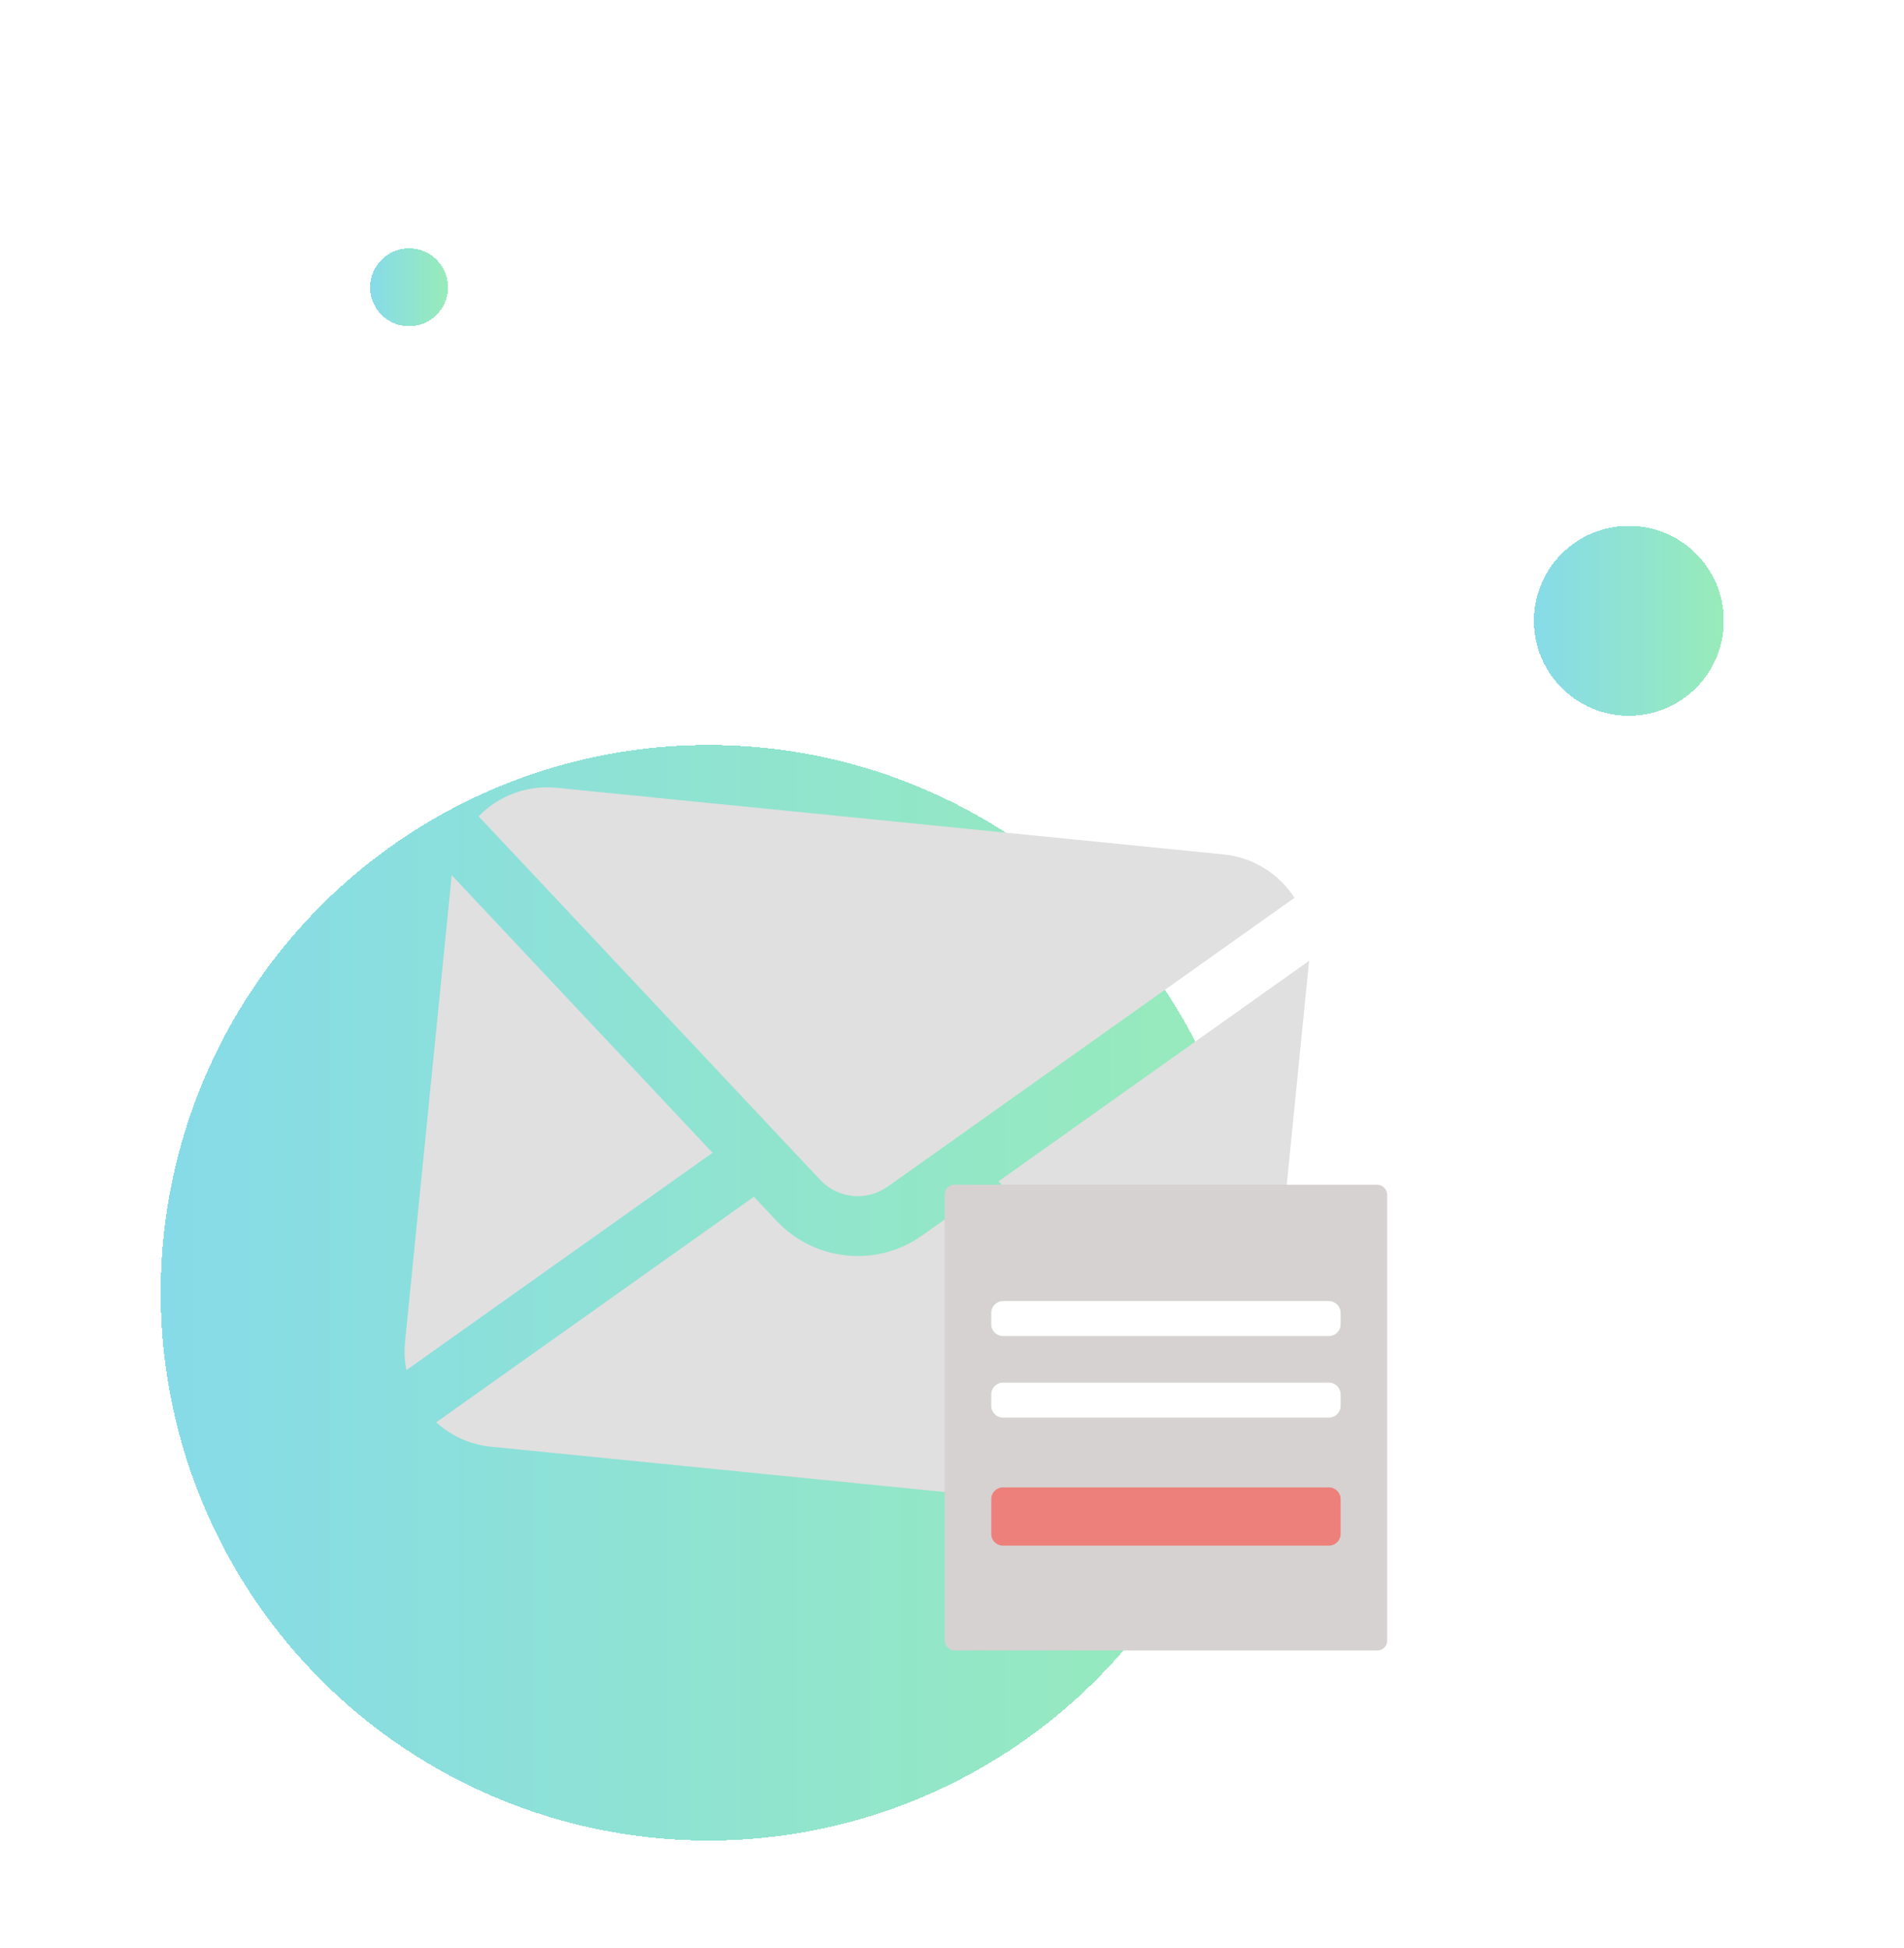 <svg width="391" height="400" viewBox="0 0 391 400" fill="none" xmlns="http://www.w3.org/2000/svg">
<g filter="url(#filter0_d_5464_138342)">
<circle cx="145.5" cy="261.5" r="112.5" fill="url(#paint0_linear_5464_138342)" fill-opacity="0.6" shape-rendering="crispEdges"/>
</g>
<g filter="url(#filter1_d_5464_138342)">
<circle cx="334.5" cy="123.5" r="19.5" fill="url(#paint1_linear_5464_138342)" fill-opacity="0.6" shape-rendering="crispEdges"/>
</g>
<g filter="url(#filter2_d_5464_138342)">
<path d="M92 55C92 59.418 88.418 63 84 63C79.582 63 76 59.418 76 55C76 50.582 79.582 47 84 47C88.418 47 92 50.582 92 55Z" fill="url(#paint2_linear_5464_138342)" fill-opacity="0.6" shape-rendering="crispEdges"/>
</g>
<g clip-path="url(#clip0_5464_138342)">
<g clip-path="url(#clip1_5464_138342)">
<path d="M205.045 242.62L257.837 298.811C258.567 297.06 259.059 295.175 259.257 293.193L268.836 197.324L205.045 242.62Z" fill="#E0E0E0"/>
<path d="M175.105 245.616C177.584 245.858 180.112 245.25 182.28 243.714L265.83 184.391C262.695 179.536 257.469 176.096 251.271 175.477L114.321 161.794C108.123 161.175 102.32 163.513 98.285 167.652L168.448 242.332C170.266 244.267 172.626 245.363 175.105 245.616Z" fill="#E0E0E0"/>
<path d="M92.758 179.734L83.18 275.604C82.981 277.586 83.091 279.531 83.46 281.392L146.326 236.753L92.758 179.734Z" fill="#E0E0E0"/>
<path d="M189.381 253.733C184.734 257.034 179.192 258.378 173.871 257.841C168.549 257.314 163.38 254.898 159.48 250.746L154.819 245.786L89.569 292.115C92.578 294.839 96.439 296.677 100.789 297.112L237.739 310.794C242.088 311.229 246.236 310.191 249.725 308.116L194.931 249.793L189.381 253.733Z" fill="#E0E0E0"/>
</g>
<rect x="194" y="243.305" width="90.87" height="95.652" rx="2" fill="#D6D2D1"/>
<path d="M203.562 269.61C203.562 268.289 204.633 267.219 205.954 267.219L272.91 267.219C274.231 267.219 275.302 268.289 275.302 269.61L275.302 272.001C275.302 273.322 274.231 274.393 272.91 274.393L205.954 274.393C204.633 274.393 203.562 273.322 203.562 272.001L203.562 269.61Z" fill="white"/>
<path d="M203.562 286.352C203.562 285.032 204.633 283.961 205.954 283.961L272.91 283.961C274.231 283.961 275.302 285.032 275.302 286.352L275.302 288.744C275.302 290.064 274.231 291.135 272.91 291.135L205.954 291.135C204.633 291.135 203.562 290.064 203.562 288.744L203.562 286.352Z" fill="white"/>
<path d="M203.562 307.868C203.562 306.547 204.633 305.477 205.954 305.477L272.91 305.477C274.231 305.477 275.302 306.547 275.302 307.868L275.302 315.042C275.302 316.362 274.231 317.433 272.91 317.433L205.954 317.433C204.633 317.433 203.562 316.362 203.562 315.042L203.562 307.868Z" fill="#ED807B"/>
</g>
<defs>
<filter id="filter0_d_5464_138342" x="25" y="145" width="241" height="241" filterUnits="userSpaceOnUse" color-interpolation-filters="sRGB">
<feFlood flood-opacity="0" result="BackgroundImageFix"/>
<feColorMatrix in="SourceAlpha" type="matrix" values="0 0 0 0 0 0 0 0 0 0 0 0 0 0 0 0 0 0 127 0" result="hardAlpha"/>
<feOffset dy="4"/>
<feGaussianBlur stdDeviation="4"/>
<feComposite in2="hardAlpha" operator="out"/>
<feColorMatrix type="matrix" values="0 0 0 0 0.089 0 0 0 0 0.089 0 0 0 0 0.089 0 0 0 0.08 0"/>
<feBlend mode="normal" in2="BackgroundImageFix" result="effect1_dropShadow_5464_138342"/>
<feBlend mode="normal" in="SourceGraphic" in2="effect1_dropShadow_5464_138342" result="shape"/>
</filter>
<filter id="filter1_d_5464_138342" x="307" y="100" width="55" height="55" filterUnits="userSpaceOnUse" color-interpolation-filters="sRGB">
<feFlood flood-opacity="0" result="BackgroundImageFix"/>
<feColorMatrix in="SourceAlpha" type="matrix" values="0 0 0 0 0 0 0 0 0 0 0 0 0 0 0 0 0 0 127 0" result="hardAlpha"/>
<feOffset dy="4"/>
<feGaussianBlur stdDeviation="4"/>
<feComposite in2="hardAlpha" operator="out"/>
<feColorMatrix type="matrix" values="0 0 0 0 0.089 0 0 0 0 0.089 0 0 0 0 0.089 0 0 0 0.08 0"/>
<feBlend mode="normal" in2="BackgroundImageFix" result="effect1_dropShadow_5464_138342"/>
<feBlend mode="normal" in="SourceGraphic" in2="effect1_dropShadow_5464_138342" result="shape"/>
</filter>
<filter id="filter2_d_5464_138342" x="68" y="43" width="32" height="32" filterUnits="userSpaceOnUse" color-interpolation-filters="sRGB">
<feFlood flood-opacity="0" result="BackgroundImageFix"/>
<feColorMatrix in="SourceAlpha" type="matrix" values="0 0 0 0 0 0 0 0 0 0 0 0 0 0 0 0 0 0 127 0" result="hardAlpha"/>
<feOffset dy="4"/>
<feGaussianBlur stdDeviation="4"/>
<feComposite in2="hardAlpha" operator="out"/>
<feColorMatrix type="matrix" values="0 0 0 0 0.089 0 0 0 0 0.089 0 0 0 0 0.089 0 0 0 0.08 0"/>
<feBlend mode="normal" in2="BackgroundImageFix" result="effect1_dropShadow_5464_138342"/>
<feBlend mode="normal" in="SourceGraphic" in2="effect1_dropShadow_5464_138342" result="shape"/>
</filter>
<linearGradient id="paint0_linear_5464_138342" x1="33" y1="261.928" x2="258" y2="261.928" gradientUnits="userSpaceOnUse">
<stop stop-color="#36C3D9"/>
<stop offset="1" stop-color="#53DE8B"/>
</linearGradient>
<linearGradient id="paint1_linear_5464_138342" x1="315" y1="123.574" x2="354" y2="123.574" gradientUnits="userSpaceOnUse">
<stop stop-color="#36C3D9"/>
<stop offset="1" stop-color="#53DE8B"/>
</linearGradient>
<linearGradient id="paint2_linear_5464_138342" x1="76" y1="55.03" x2="92" y2="55.03" gradientUnits="userSpaceOnUse">
<stop stop-color="#36C3D9"/>
<stop offset="1" stop-color="#53DE8B"/>
</linearGradient>
<clipPath id="clip0_5464_138342">
<rect width="220" height="220" fill="white" transform="translate(86.484 121.609) rotate(5.705)"/>
</clipPath>
<clipPath id="clip1_5464_138342">
<rect width="176.957" height="176.957" fill="white" transform="translate(96.781 139.461) rotate(5.705)"/>
</clipPath>
</defs>
</svg>
